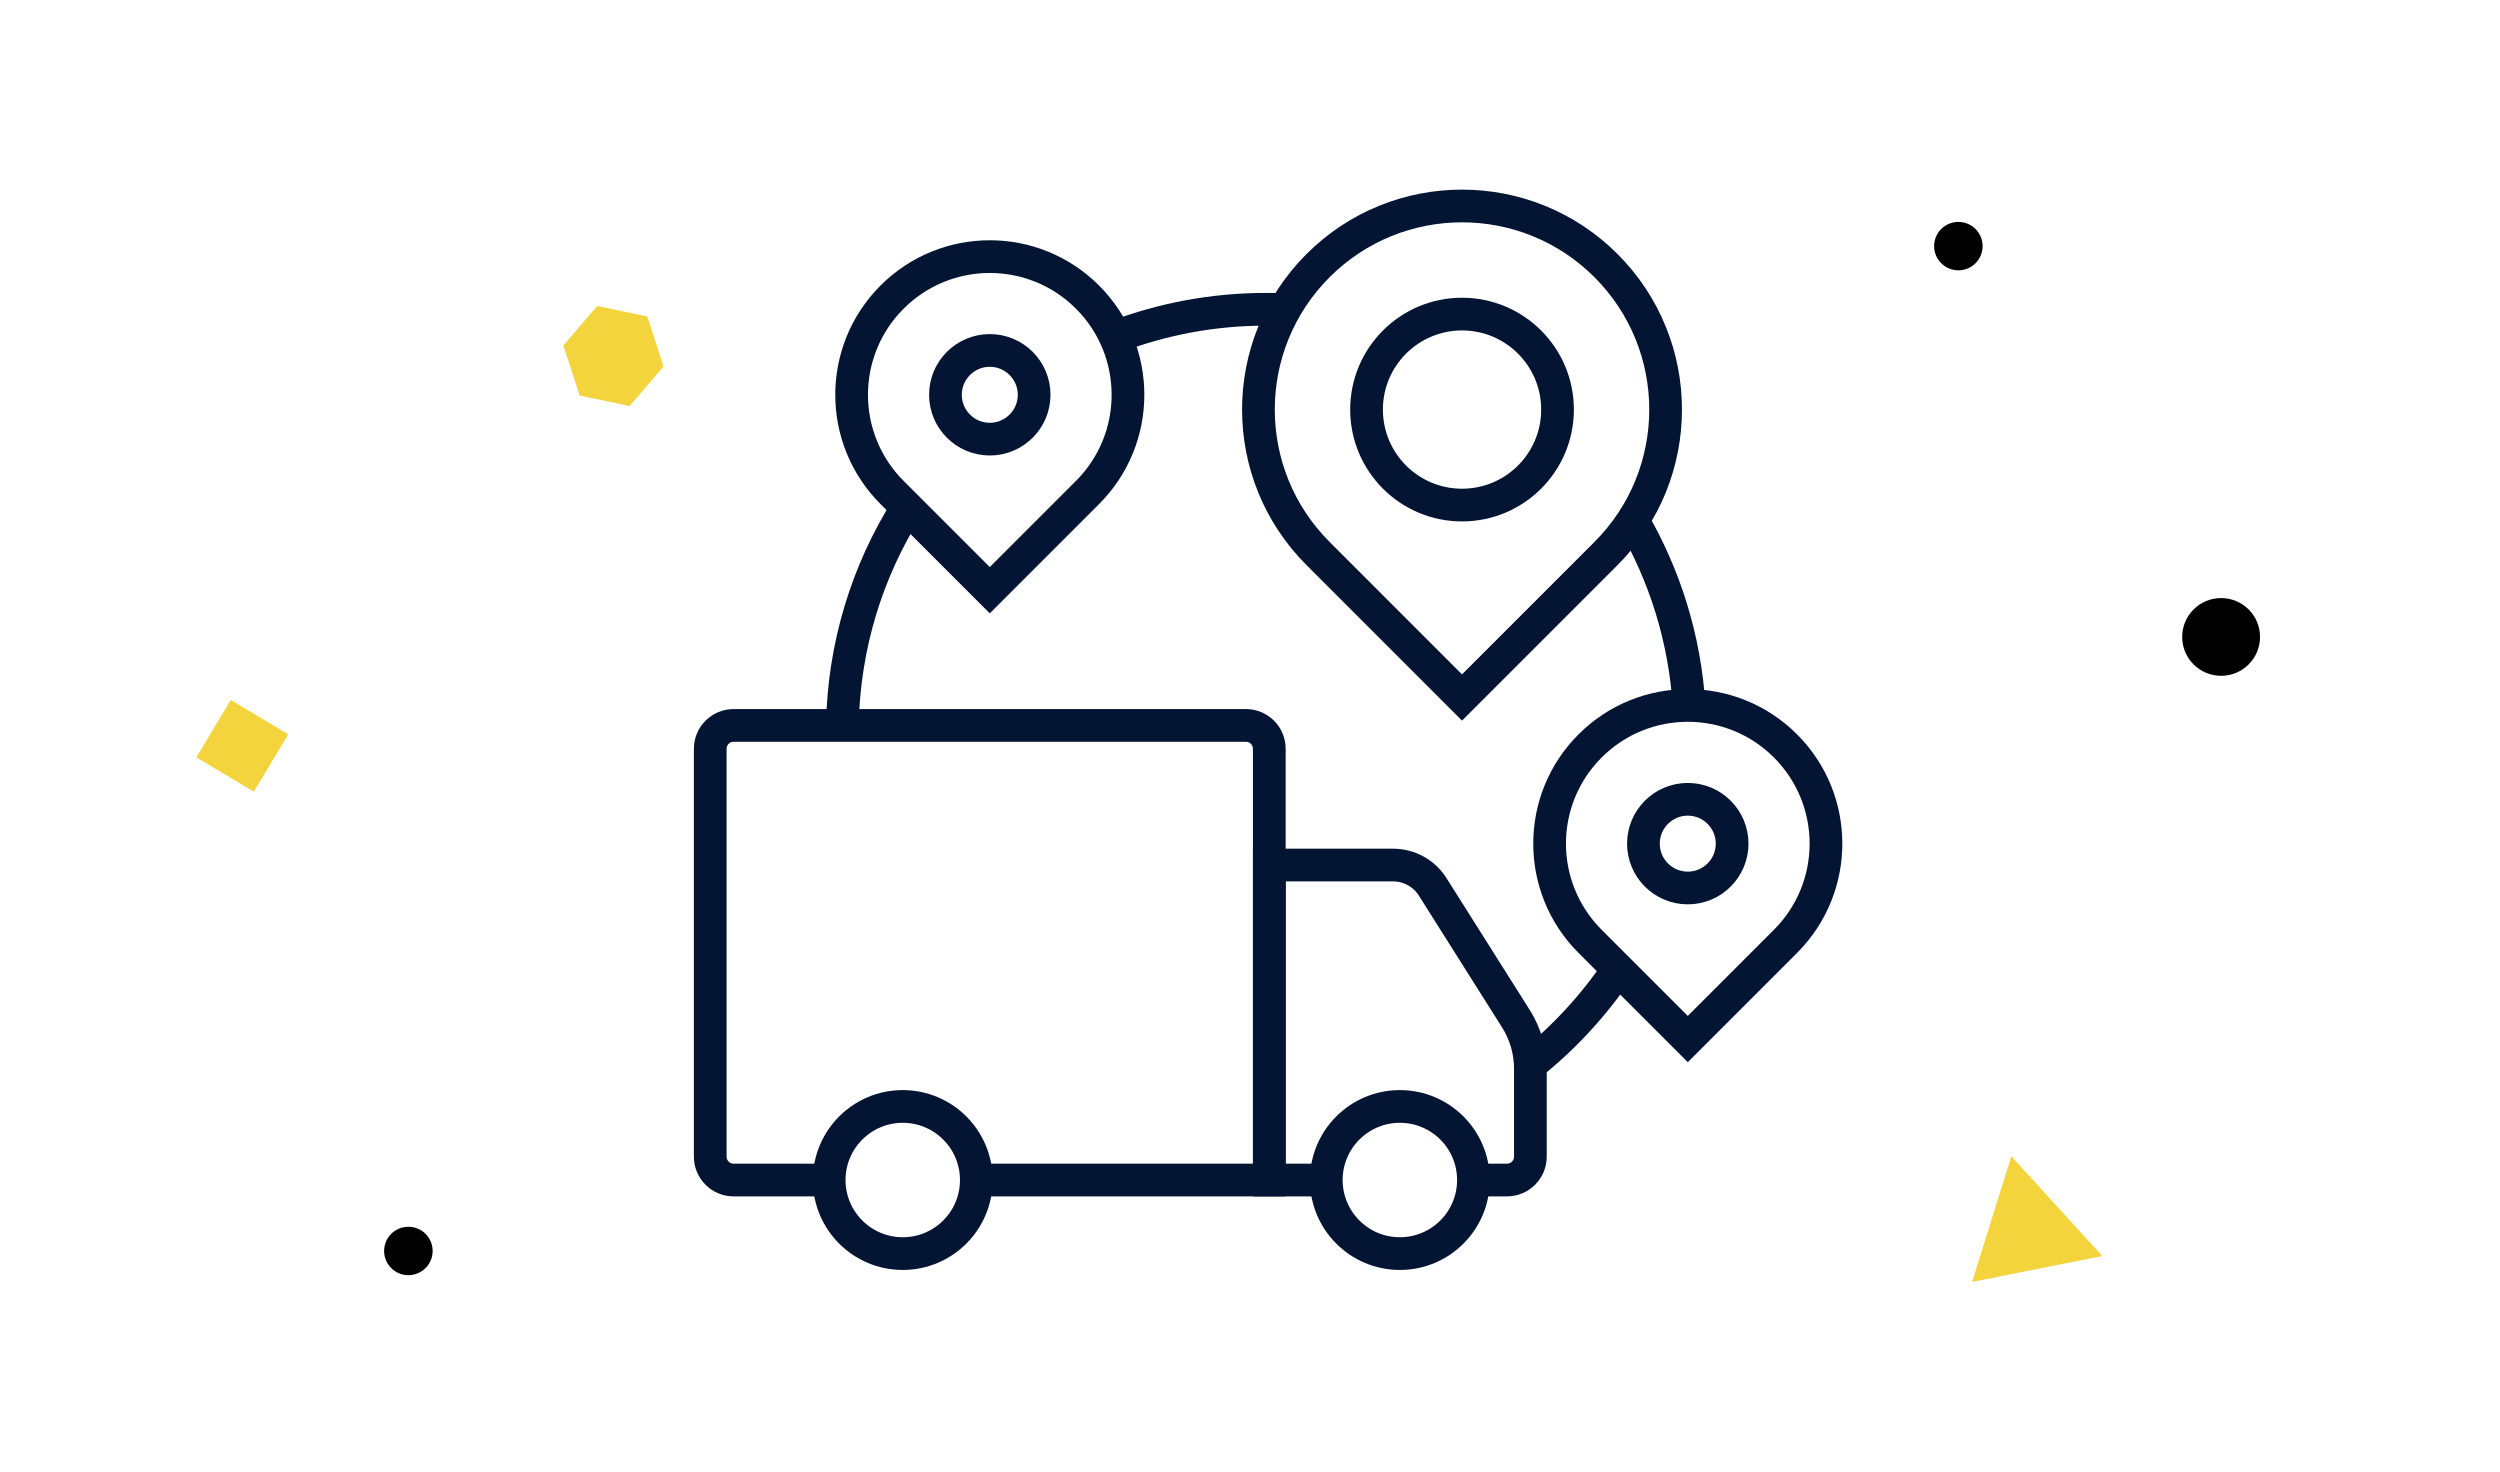 <svg width="107" height="63" viewBox="0 0 107 63" fill="none" xmlns="http://www.w3.org/2000/svg">
<path d="M86.085 49.488L89.977 53.758L84.405 54.866L86.085 49.488Z" fill="#F4D43C"/>
<path d="M83.818 11.57C84.094 11.57 84.358 11.461 84.552 11.267C84.747 11.072 84.856 10.809 84.856 10.534C84.856 10.259 84.747 9.995 84.552 9.801C84.358 9.607 84.094 9.498 83.818 9.498C83.543 9.498 83.279 9.607 83.084 9.801C82.89 9.995 82.78 10.259 82.78 10.534C82.78 10.809 82.89 11.072 83.084 11.267C83.279 11.461 83.543 11.57 83.818 11.57Z" fill="black"/>
<path d="M17.479 54.578C17.754 54.578 18.018 54.469 18.213 54.274C18.407 54.08 18.517 53.816 18.517 53.541C18.517 53.266 18.407 53.003 18.213 52.809C18.018 52.614 17.754 52.505 17.479 52.505C17.203 52.505 16.939 52.614 16.744 52.809C16.55 53.003 16.44 53.266 16.44 53.541C16.44 53.816 16.55 54.08 16.744 54.274C16.939 54.469 17.203 54.578 17.479 54.578Z" fill="black"/>
<path d="M95.063 28.925C95.505 28.925 95.929 28.75 96.242 28.438C96.554 28.125 96.73 27.702 96.73 27.261C96.73 26.82 96.554 26.396 96.242 26.084C95.929 25.772 95.505 25.597 95.063 25.597C94.621 25.597 94.197 25.772 93.885 26.084C93.572 26.396 93.397 26.82 93.397 27.261C93.397 27.702 93.572 28.125 93.885 28.438C94.197 28.75 94.621 28.925 95.063 28.925Z" fill="black"/>
<path d="M25.561 13.097L27.705 13.546L28.398 15.686L26.95 17.376L24.809 16.927L24.112 14.788L25.561 13.097Z" fill="#F4D43C"/>
<path d="M12.336 31.43L9.878 29.958L8.404 32.413L10.862 33.885L12.336 31.43Z" fill="#F4D43C"/>
<path d="M35.475 50.505H31.398C30.845 50.505 30.398 50.057 30.398 49.505V32.048C30.398 31.496 30.845 31.048 31.398 31.048H53.326C53.879 31.048 54.326 31.496 54.326 32.048V50.505H41.734" stroke="#041433" stroke-width="1.4"/>
<path d="M63.08 50.505H64.5C65.053 50.505 65.5 50.057 65.5 49.505V45.738C65.5 44.982 65.286 44.241 64.882 43.602L61.318 37.957C60.951 37.376 60.313 37.024 59.627 37.024H54.326V50.505H56.768" stroke="#041433" stroke-width="1.4"/>
<circle cx="59.914" cy="50.505" r="3.149" stroke="#041433" stroke-width="1.4"/>
<circle cx="38.638" cy="50.505" r="3.149" stroke="#041433" stroke-width="1.4"/>
<path d="M56.413 11.368C59.816 7.965 65.333 7.965 68.736 11.368V11.368C72.139 14.771 72.139 20.288 68.736 23.691L62.574 29.853L56.413 23.691C53.01 20.288 53.01 14.771 56.413 11.368V11.368Z" stroke="#041433" stroke-width="1.4"/>
<path d="M68.055 31.926C70.365 29.616 74.11 29.616 76.419 31.926V31.926C78.729 34.235 78.729 37.98 76.419 40.289L72.237 44.471L68.055 40.289C65.746 37.98 65.746 34.235 68.055 31.926V31.926Z" stroke="#041433" stroke-width="1.4"/>
<path d="M38.181 12.716C40.491 10.406 44.236 10.406 46.545 12.716V12.716C48.855 15.025 48.855 18.77 46.545 21.079L42.363 25.261L38.181 21.079C35.872 18.77 35.872 15.025 38.181 12.716V12.716Z" stroke="#041433" stroke-width="1.4"/>
<circle cx="62.575" cy="17.53" r="4.087" stroke="#041433" stroke-width="1.4"/>
<circle cx="72.237" cy="36.108" r="1.898" stroke="#041433" stroke-width="1.4"/>
<circle cx="42.363" cy="16.897" r="1.898" stroke="#041433" stroke-width="1.4"/>
<path d="M36.051 31.376C36.051 31.255 36.052 31.135 36.054 31.014C36.121 27.616 37.122 24.447 38.811 21.753M47.761 14.409C49.759 13.652 51.926 13.237 54.19 13.237C54.447 13.237 54.702 13.242 54.956 13.253M69.877 22.263C71.256 24.631 72.114 27.339 72.294 30.231M69.235 41.513C68.202 43.043 66.942 44.407 65.503 45.557" stroke="#041433" stroke-width="1.4"/>
</svg>
